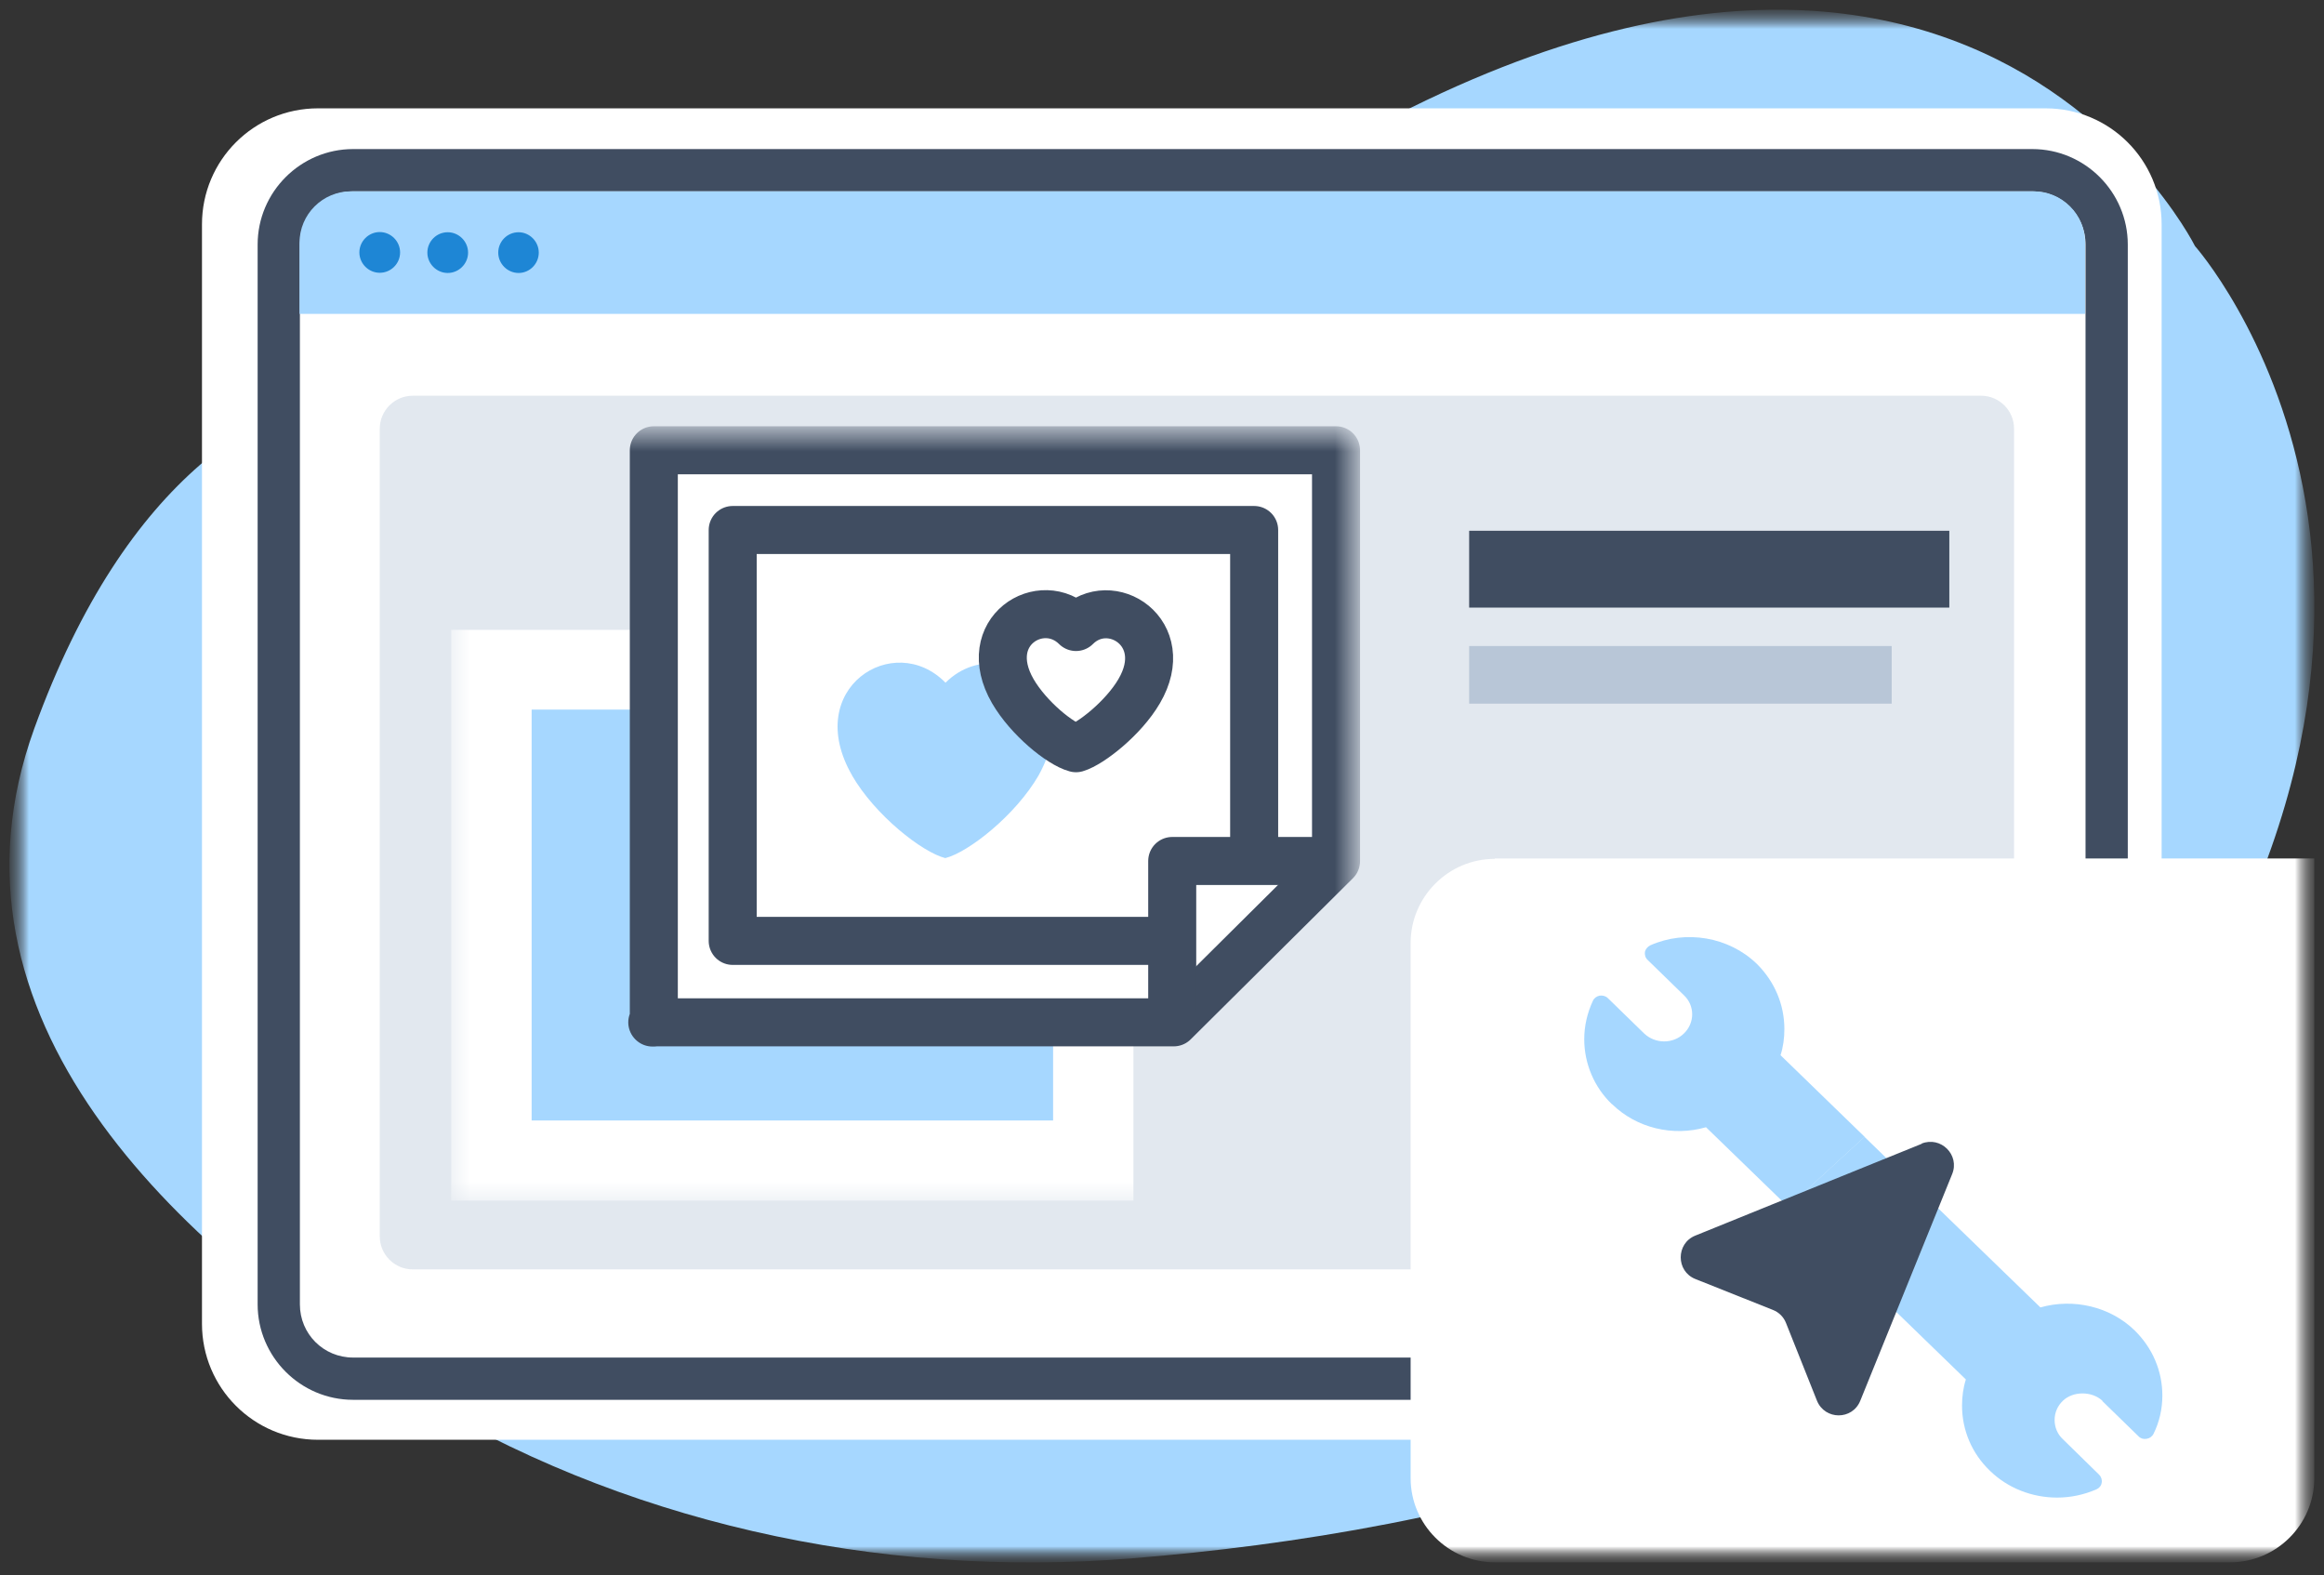 <?xml version="1.0" encoding="UTF-8"?> <svg xmlns="http://www.w3.org/2000/svg" width="121" height="82" viewBox="0 0 121 82" fill="none"><rect x="0" y="0" width="121" height="82" fill="#333333" stroke="none"/><mask id="mask0_319_291" style="mask-type:luminance" maskUnits="userSpaceOnUse" x="0" y="0" width="121" height="82"><path d="M120.492 0.5H0.492V81.33H120.492V0.5Z" fill="white"></path></mask><g mask="url(#mask0_319_291)"><mask id="mask1_319_291" style="mask-type:luminance" maskUnits="userSpaceOnUse" x="0" y="0" width="121" height="82"><path d="M120.492 0.5H0.492V81.33H120.492V0.5Z" fill="white"></path></mask><g mask="url(#mask1_319_291)"><mask id="mask2_319_291" style="mask-type:luminance" maskUnits="userSpaceOnUse" x="0" y="0" width="121" height="82"><path d="M120.482 0.5H0.492V81.33H120.482V0.5Z" fill="white"></path></mask><g mask="url(#mask2_319_291)"><path fill-rule="evenodd" clip-rule="evenodd" d="M31.113 21.55C31.113 21.55 11.403 11.43 1.783 37.93C-3.667 52.97 9.153 64.9 21.273 72.41C32.203 79.17 45.593 82.21 58.973 81.12C75.553 79.78 98.443 74.83 110.423 58.52C130.563 31.12 114.283 12.81 114.283 12.81C114.283 12.81 99.443 -16.93 57.253 16.06C57.253 16.06 45.233 25.93 31.113 21.55Z" fill="#A6D7FF"></path><path fill-rule="evenodd" clip-rule="evenodd" d="M106.506 74.95H16.556C13.216 74.95 10.516 72.25 10.516 68.91V11.68C10.516 8.34 13.216 5.64 16.556 5.64H106.506C109.846 5.64 112.546 8.34 112.546 11.68V68.9C112.546 72.24 109.846 74.94 106.506 74.94V74.95Z" fill="white"></path><path d="M105.814 72.87H18.384C15.644 72.87 13.414 70.63 13.414 67.9V12.73C13.414 9.99 15.654 7.76 18.384 7.76H105.814C108.554 7.76 110.784 10 110.784 12.73V67.9C110.784 70.64 108.544 72.87 105.814 72.87ZM18.384 9.96C16.844 9.96 15.614 11.19 15.614 12.73V67.9C15.614 69.44 16.844 70.67 18.384 70.67H105.814C107.354 70.67 108.584 69.44 108.584 67.9V12.73C108.584 11.19 107.354 9.96 105.814 9.96H18.384Z" fill="#404D61"></path><path fill-rule="evenodd" clip-rule="evenodd" d="M105.904 9.96H18.274C16.794 9.96 15.594 11.16 15.594 12.64V16.34H108.564V12.64C108.564 11.16 107.364 9.96 105.884 9.96H105.904Z" fill="#A6D7FF"></path><path fill-rule="evenodd" clip-rule="evenodd" d="M20.831 13.14C20.831 13.73 20.351 14.2 19.771 14.2C19.191 14.2 18.711 13.72 18.711 13.14C18.711 12.56 19.191 12.08 19.771 12.08C20.351 12.08 20.831 12.56 20.831 13.14ZM23.311 12.09C22.721 12.09 22.251 12.57 22.251 13.15C22.251 13.73 22.731 14.21 23.311 14.21C23.891 14.21 24.371 13.73 24.371 13.15C24.371 12.57 23.891 12.09 23.311 12.09ZM27.001 12.09C26.411 12.09 25.941 12.57 25.941 13.15C25.941 13.73 26.421 14.21 27.001 14.21C27.581 14.21 28.051 13.73 28.051 13.15C28.051 12.57 27.571 12.09 27.001 12.09Z" fill="#1E86D5"></path><path opacity="0.4" d="M103.143 20.6H21.493C20.543 20.6 19.773 21.37 19.773 22.32V64.36C19.773 65.31 20.543 66.08 21.493 66.08H103.143C104.093 66.08 104.863 65.31 104.863 64.36V22.32C104.863 21.37 104.093 20.6 103.143 20.6Z" fill="#B8C6D7"></path><path d="M101.492 27.63H76.492V31.63H101.492V27.63Z" fill="#404D61"></path><path d="M98.492 33.63H76.492V36.63H98.492V33.63Z" fill="#B8C6D7"></path><path d="M77.825 44.69H120.495V76.95C120.495 79.36 118.525 81.33 116.115 81.33H77.825C75.415 81.33 73.445 79.36 73.445 76.95V49.09C73.445 46.68 75.415 44.71 77.825 44.71V44.69Z" fill="white"></path><mask id="mask3_319_291" style="mask-type:luminance" maskUnits="userSpaceOnUse" x="23" y="22" width="48" height="41"><path d="M70.492 22.5H23.492V62.5H70.492V22.5Z" fill="white"></path></mask><g mask="url(#mask3_319_291)"><path d="M33.512 32.79H23.492V62.5H59.012V53.66L33.512 32.79Z" fill="white"></path><path fill-rule="evenodd" clip-rule="evenodd" d="M33.96 53.21V36.94H27.68V58.33H54.83V53.2H33.97L33.96 53.21Z" fill="#A6D7FF"></path><path d="M33.961 53.22H61.111L69.561 44.83V23.44H34.041V53.23H33.971L33.961 53.22Z" fill="white" stroke="#404D61" stroke-width="2.5" stroke-linecap="round" stroke-linejoin="round"></path><path fill-rule="evenodd" clip-rule="evenodd" d="M44.358 40.36C45.558 42.44 48.018 44.37 49.218 44.67C50.418 44.37 52.878 42.44 54.078 40.36C54.448 39.69 54.678 39.02 54.828 38.43V38.36C54.078 37.77 53.178 36.95 52.658 36.06C52.358 35.54 52.208 35.02 52.138 34.57H52.068C51.098 34.42 50.048 34.72 49.228 35.54C46.538 32.79 41.748 35.84 44.368 40.37L44.358 40.36Z" fill="#A6D7FF"></path><path d="M60.578 48.98H38.148V27.59H65.298V44.3" stroke="#404D61" stroke-width="2.5" stroke-linecap="round" stroke-linejoin="round"></path><path d="M68.962 44.82H61.032V52.69M59.312 35.98C61.102 32.93 57.812 30.85 56.022 32.64C54.232 30.86 50.932 32.86 52.732 35.98C53.552 37.39 55.202 38.73 56.022 38.95C56.772 38.73 58.492 37.39 59.312 35.98Z" stroke="#404D61" stroke-width="2.5" stroke-linecap="round" stroke-linejoin="round"></path></g></g></g><path d="M83.934 57.48C85.204 58.72 87.094 59.18 88.824 58.68L93.104 62.83L97.084 59.18L92.704 54.93C92.844 54.5 92.904 54.04 92.904 53.57C92.904 52.29 92.394 51.09 91.464 50.17C90.014 48.77 87.774 48.39 85.924 49.21C85.784 49.28 85.674 49.41 85.644 49.55C85.624 49.7 85.664 49.86 85.784 49.97L87.674 51.81C87.954 52.07 88.104 52.43 88.104 52.8C88.104 53.17 87.954 53.53 87.674 53.8C87.114 54.35 86.184 54.35 85.604 53.8L83.714 51.96C83.604 51.85 83.444 51.81 83.284 51.83C83.134 51.86 82.994 51.96 82.934 52.1C82.644 52.73 82.484 53.4 82.484 54.1C82.484 55.38 83.014 56.61 83.924 57.48H83.934Z" fill="#A6D7FF"></path><path d="M109.464 72.94L111.344 74.77C111.444 74.88 111.604 74.93 111.764 74.9C111.914 74.88 112.054 74.78 112.124 74.64C112.424 74.04 112.584 73.35 112.584 72.65C112.584 71.37 112.074 70.17 111.134 69.25C109.864 68.02 107.964 67.57 106.234 68.06L97.074 59.18L93.094 62.83L102.354 71.81C102.214 72.25 102.154 72.71 102.154 73.17C102.154 74.46 102.674 75.67 103.604 76.56C104.534 77.47 105.804 77.96 107.104 77.96C107.794 77.96 108.484 77.82 109.154 77.53C109.294 77.47 109.404 77.34 109.424 77.19C109.454 77.04 109.404 76.88 109.294 76.77L107.404 74.92C107.124 74.66 106.974 74.3 106.974 73.92C106.974 73.54 107.124 73.19 107.404 72.92C107.934 72.41 108.914 72.41 109.464 72.92V72.94Z" fill="#A6D7FF"></path><path d="M100.059 59.541L88.269 64.321C87.249 64.731 87.259 66.181 88.269 66.581L92.309 68.191C92.619 68.311 92.869 68.561 92.989 68.871L94.599 72.911C95.009 73.931 96.449 73.941 96.859 72.911L101.639 61.121C102.049 60.121 101.049 59.131 100.049 59.531L100.059 59.541Z" fill="#404D61"></path></g></svg> 